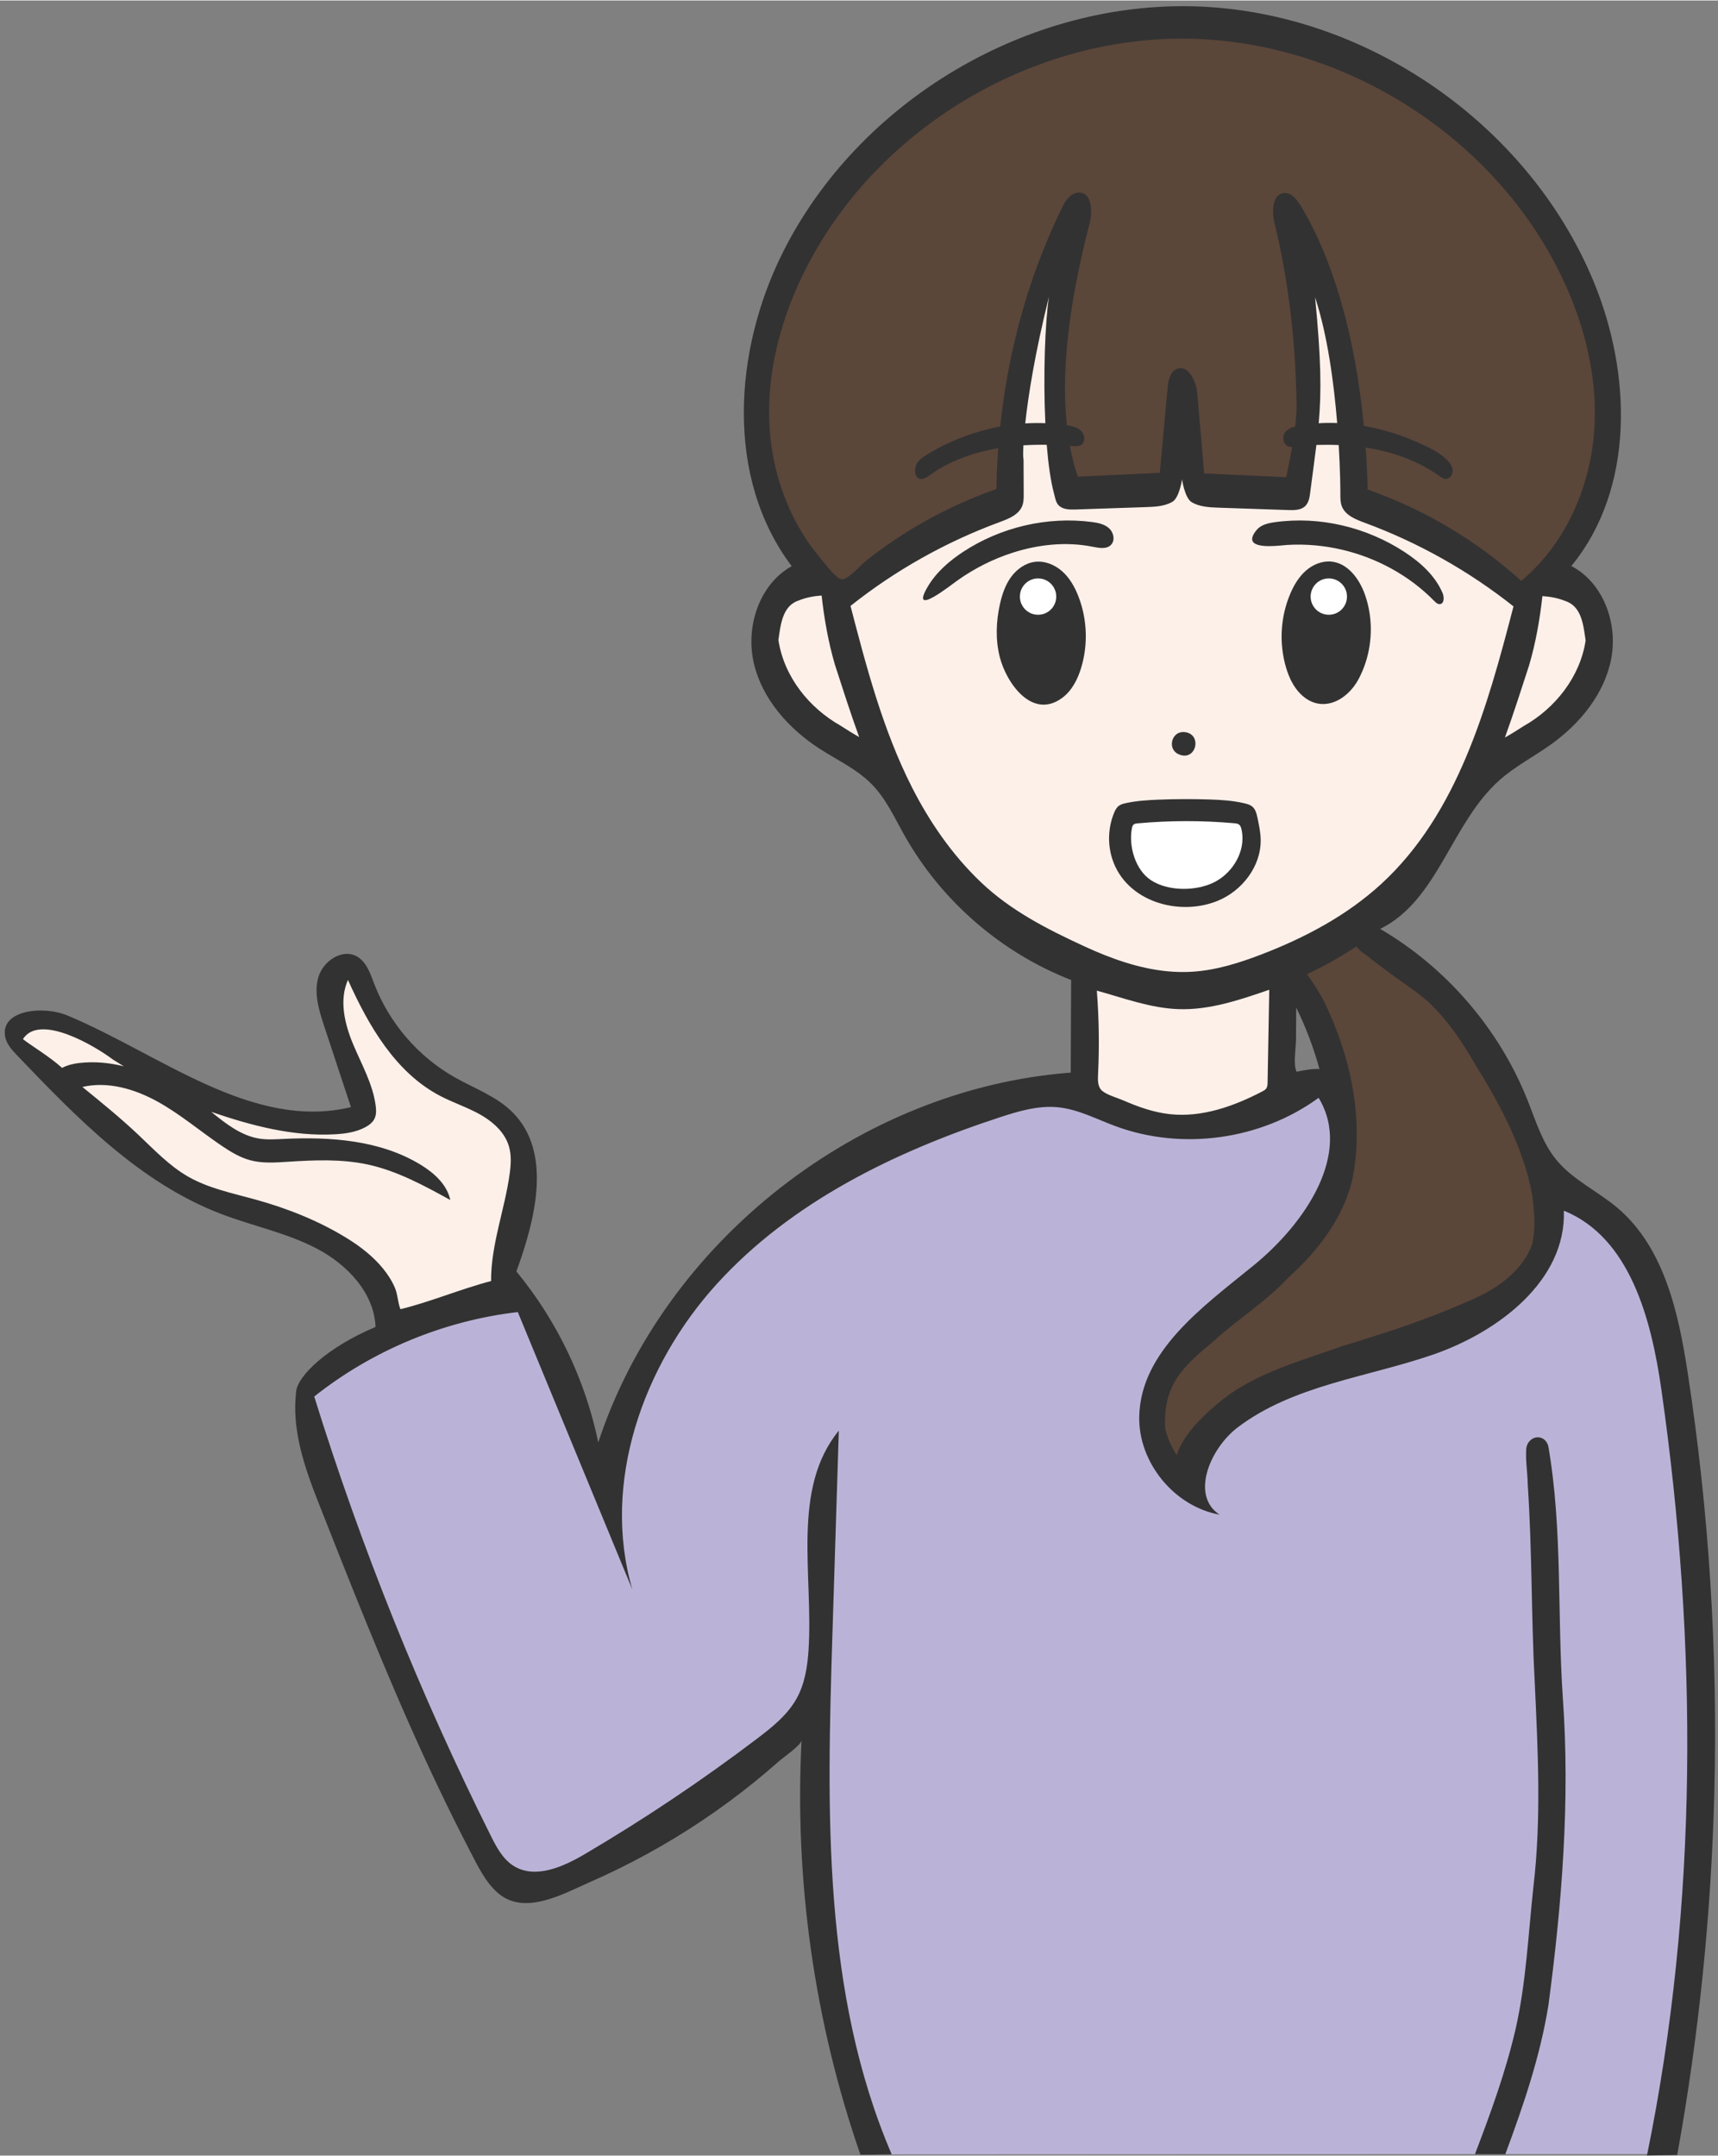 <?xml version="1.0" encoding="UTF-8"?>
<!DOCTYPE svg PUBLIC '-//W3C//DTD SVG 1.0//EN'
          'http://www.w3.org/TR/2001/REC-SVG-20010904/DTD/svg10.dtd'>
<svg data-name="レイヤー 2" height="453" preserveAspectRatio="xMidYMid meet" version="1.0" viewBox="-1.0 -1.2 361.0 452.8" width="361" xmlns="http://www.w3.org/2000/svg" xmlns:xlink="http://www.w3.org/1999/xlink" zoomAndPan="magnify"
><rect x="-1.0" y="-1.2" width="361.0" height="452.8" fill="#808080" stroke="none"/><g data-name="こちらniko"
  ><g id="change1_1"
    ><path d="m108.217,237.473c2.265,5.315.12,11.521-1.27,17.221-.959,3.932-1.537,7.957-1.723,12-.046.996-.101,2.08-.755,2.833-.524.602-1.327.864-2.09,1.1-4.66,1.443-9.321,2.884-13.98,4.328-5.832,1.807-6.414,2.404-8.673-3.227-3.122-7.784-11.104-12.488-19.015-15.273-7.91-2.785-16.365-4.284-23.636-8.463-4.529-2.602-8.427-6.152-12.286-9.673-3.152-2.876-6.305-5.752-9.457-8.628-1.043-.952-2.188-2.245-1.756-3.59-3.83-1.321-7.407-3.37-10.485-6.004-.582-.498-1.159-1.034-1.501-1.719-.823-1.649.006-3.769,1.485-4.867s3.426-1.356,5.267-1.277c6.026.26,11.409,3.644,16.472,6.922,1.001.648,2.039,1.334,2.632,2.369s.573,2.525-.368,3.258c4.717,1.759,9.169,4.225,13.164,7.289.339-1.501,1.986-2.399,3.524-2.432s3.004.586,4.442,1.132c7.339,2.786,15.303,3.908,23.126,3.258,1.419-.118,3.095-.483,3.618-1.807.296-.748.117-1.591-.098-2.366-1.203-4.34-3.411-8.33-4.945-12.565s-2.367-8.995-.752-13.2c.297-.774.71-1.558,1.42-1.985,1.111-.669,2.618-.221,3.557.673s1.449,2.136,1.963,3.327c3.319,7.696,8.097,15.136,15.292,19.436,5.828,3.482,13.464,5.209,16.52,11.271.11.218.212.438.306.66Zm226.729-104.608c-.005-1.794-.336-3.568-1.065-5.224-1.988-4.516-7.452-7.568-12.088-5.878-1.198.437-2.365,1.163-3.636,1.059-1.101-.09-2.042-.791-2.926-1.452-9.662-7.226-20.438-12.958-31.829-16.932.854-14.093-.67-28.327-4.488-41.919-.57-2.028-1.852-4.498-3.938-4.203-2.412.341-2.578,3.732-2.18,6.136,2.13,12.854,1.513,26.156-1.798,38.758-6.8-.414-13.6-.827-20.4-1.241,1.179-2.182-.661-5.313-3.14-5.345s-4.4,3.05-3.278,5.262c-6.808.398-13.616.796-20.424,1.193-3.337-12.764-3.939-26.236-1.752-39.246.331-1.967.436-4.531-1.374-5.369-2.316-1.072-4.303,1.997-4.974,4.459-3.66,13.432-5.122,27.461-4.31,41.359-12.843,4.708-24.969,11.366-35.835,19.675-2.646-3.417-8.258-3.497-11.602-.759-3.344,2.737-4.523,7.512-3.805,11.774.718,4.262,3.064,8.08,5.756,11.461,4.469,5.61,11.121,10.675,18.179,9.403,6.423,19.93,22.145,36.646,41.645,44.277.355,5.192.71,10.383,1.065,15.575l.533,7.788c.116,1.699-.285,4.643.841,6.051.928,1.16,3.13,1.938,4.428,2.557,1.903.907,3.891,1.632,5.928,2.174,4.081,1.085,8.355,1.436,12.559,1.045,4.786-.445,9.492-1.859,13.672-4.246,1.104-.631,2.223-1.376,2.795-2.511.458-.909.511-1.961.555-2.978.365-8.45.73-16.901,1.094-25.351,19.826-7.845,35.72-25.029,41.998-45.406,3.004,2.935,7.982.431,11.238-2.223,3.825-3.117,7.593-6.473,10.05-10.753,1.556-2.711,2.518-5.869,2.508-8.969Z" fill="#fdf0e9"
    /></g
    ><g id="change2_1"
    ><path d="m323.654,249.521c.742,3.794,1.012,7.708-.158,11.357-1.897,5.914-7.225,10.061-12.715,12.965-10.317,5.458-21.942,7.803-33.013,11.501-11.07,3.698-22.21,9.243-28.627,18.992-.598.908-1.18,1.878-2.095,2.465-3.278,2.105-5.424-4.763-5.819-7.02-.712-4.061.221-8.408,2.241-11.972,3.303-5.828,8.884-9.938,14.204-14.01,8.571-6.561,17.199-13.909,21.205-23.931,2.84-7.105,3.092-15.076,1.609-22.583-1.483-7.507-4.629-14.599-8.39-21.263-.679-1.203-1.395-2.65-.796-3.896.376-.783,1.18-1.251,1.939-1.673,2.914-1.62,5.827-3.24,8.741-4.86.524-.292,1.07-.59,1.668-.635.854-.065,1.652.392,2.38.844,18.396,11.421,32.025,30.275,37.101,51.325.191.79.369,1.59.527,2.394Zm-.028-204.286c-16.323-24.449-44.866-40.614-74.341-41.259-33.367-.73-66.411,18.461-82.312,47.805-6.22,11.478-9.963,24.545-9.04,37.567.549,7.747,2.846,15.413,6.83,22.092,1.998,3.35,4.426,6.448,7.255,9.136.951.903,2.49,2.916,3.894,2.962,1.794.058,3.957-2.356,5.202-3.425,7.469-6.417,16.151-11.417,25.45-14.657,1.622-.565,3.417-1.202,4.23-2.714.539-1.002.529-2.196.518-3.334-.209-19.895,3.086-40.541,14.24-57.017-3.81,18.408-7.233,37.508-3.184,55.865.211.955.478,1.969,1.209,2.618.927.823,2.303.815,3.542.761,4.817-.21,9.634-.419,14.451-.629,1.139-.05,2.399-.151,3.189-.973.697-.725.827-1.809.92-2.811.565-6.047,1.13-12.094,1.695-18.141.572,6.084,1.143,12.169,1.715,18.253.097,1.028.234,2.145.967,2.872.775.768,1.973.861,3.063.909,4.817.213,9.634.425,14.452.638,1.291.057,2.736.06,3.674-.828.67-.634.919-1.582,1.121-2.482,4.121-18.382.522-37.512-3.078-56.003,10.04,16.344,14.971,35.777,13.937,54.931-.107,1.988-.225,4.163.953,5.768,1.033,1.407,2.808,2.012,4.454,2.595,9.8,3.469,18.902,8.901,26.608,15.879.974.883,2.113,1.855,3.418,1.696.762-.093,1.418-.565,2.022-1.039,9.572-7.521,15.096-19.495,16.147-31.623,1.051-12.128-2.073-24.363-7.398-35.309-1.703-3.5-3.645-6.873-5.8-10.101Z" fill="#5b463a"
    /></g
    ><g id="change3_1"
    ><path d="m356.145,361.509c-.05,14.763-.651,29.539-1.54,44.26-.929,15.383-2.212,30.952-7.314,45.494-54.682.027-109.365.054-164.047.081-10.835-29.663-15.086-61.712-12.358-93.174-14.422,10.105-28.843,20.211-43.265,30.316-5.73,4.015-14.745,9.132-21.916,5.553-2.797-1.396-4.087-4.817-5.408-7.432-2.244-4.442-4.436-8.91-6.576-13.403-8.556-17.974-16.265-36.351-23.091-55.05-2.594-7.106-5.061-14.258-7.398-21.452-.588-1.811-1.169-3.783-.536-5.579.585-1.661,2.084-2.803,3.534-3.803,11.485-7.925,24.767-13.228,38.551-15.394,1.271-.2,2.629-.362,3.796.181,1.361.633,2.134,2.067,2.8,3.412,6.14,12.399,11.206,25.329,15.123,38.599.936-21.758,13.212-41.957,29.786-56.086,16.573-14.129,37.127-22.804,57.991-29.047,3.118-.933,6.395-1.825,9.589-1.2,3.144.615,5.803,2.616,8.61,4.16,9.632,5.3,22.047,5.13,31.53-.432,3.996-2.344,8.403-5.704,12.742-4.083,4.831,1.806,5.557,8.376,4.535,13.431-1.573,7.776-5.367,15.089-10.817,20.853-4.934,5.217-11.086,9.095-16.615,13.676-5.529,4.581-10.642,10.232-12.301,17.218-1.658,6.986,1.198,15.432,7.837,18.168-2.118-4.669,1.838-9.814,5.943-12.886,14.854-11.114,34.414-13.262,51.389-20.744,9.098-4.01,18.579-11.661,17.655-21.561-.181-1.936-.405-4.531,1.428-5.178.711-.251,1.496-.061,2.214.168,14.005,4.459,19.601,21.024,22.205,35.489,4.477,24.877,6.012,50.141,5.926,75.444Z" fill="#bbb3d7"
    /></g
    ><g id="change4_1"
    ><path d="m327.395,355.409c1.54,21.58-.18,43.16-3.02,64.55-1.736,10.794-5.271,21.126-9.068,31.345h-6.382c3.283-8.595,6.449-17.265,8.529-26.235,2.25-9.87,2.67-20.02,3.77-30.05,1.66-14.12.94-28.38.28-42.54-.77-14.04-.53-27.75-1.49-41.97-.04-2.47-.48-4.94-.31-7.4.17-1.56,1.32-2.43,2.44-2.43.91,0,1.81.57,2.19,1.8,3.03,17.45,1.86,35.31,3.06,52.93Zm31.83,19.984c-.648,25.507-3.248,50.964-7.793,76.071l-6.358.108c10.821-52.837,10.656-107.584,3.019-160.974-2.118-14.806-6.623-31.907-20.482-37.531.516,14.637-13.727,25.516-27.579,30.273-13.852,4.757-29.255,6.4-40.932,15.241-5.863,4.439-9.997,14.349-3.829,18.353-9.522-1.703-17.097-10.956-16.885-20.627.3-13.76,13.409-23.083,24.079-31.777s20.753-23.409,13.613-35.175c-12.112,8.855-28.737,11.152-42.796,5.913-3.948-1.471-7.774-3.511-11.966-3.926-4.143-.411-8.26.807-12.217,2.104-22.086,7.236-43.772,17.775-59.422,34.957-15.65,17.182-24.327,41.986-17.792,64.29-8.026-19.44-16.052-38.881-24.079-58.321-15.533,1.8-30.529,8.021-42.775,17.745,9.848,31.68,22.262,62.563,37.081,92.245,1.204,2.411,2.528,4.932,4.811,6.365,4.521,2.838,10.38.224,14.98-2.484,12.505-7.36,24.579-15.451,36.141-24.218,3.195-2.423,6.437-4.996,8.372-8.508,1.681-3.051,2.245-6.589,2.475-10.065,1.047-15.839-3.679-33.877,6.369-46.167-.452,14.394-.903,28.788-1.355,43.182-1.155,36.824-2.065,75.026,12.47,108.88l-6.576.062c-9.668-27.871-13.892-57.619-12.365-87.079-.052,1.006-3.947,3.691-4.748,4.402-1.682,1.492-3.397,2.946-5.144,4.361-3.494,2.83-7.115,5.503-10.848,8.01-7.466,5.014-15.377,9.364-23.613,12.978-5.581,2.449-13.777,7.182-19.372,2.412-2.731-2.329-4.347-5.814-5.97-8.932-2.315-4.447-4.542-8.939-6.697-13.465-8.632-18.133-16.093-36.79-23.458-55.464-.589-1.494-1.178-2.988-1.766-4.482-2.932-7.443-5.581-15.304-4.564-23.238.394-3.072,6.19-8.995,16.662-13.418-.292-7.171-5.965-13.111-12.319-16.448-6.354-3.337-13.519-4.754-20.219-7.327-17.004-6.529-30.173-20.093-42.758-33.26-1.084-1.134-2.216-2.357-2.523-3.896-1.119-5.614,7.864-6.694,13.142-4.479,19.648,8.247,38.786,24.185,59.509,19.227-1.869-5.653-3.738-11.305-5.606-16.958-1.106-3.344-2.22-6.938-1.247-10.323.972-3.385,4.993-6.1,8.074-4.393,2.034,1.127,2.832,3.582,3.662,5.754,3.135,8.202,9.188,15.254,16.82,19.597,4.189,2.384,8.919,4.042,12.309,7.468,8.288,8.376,4.79,22.308.748,33.376,8.532,10.345,14.494,22.794,17.205,35.927,13.943-42.311,54.856-74.331,99.278-77.699.029-6.487.059-12.974.088-19.461-14.682-5.702-27.276-16.622-35-30.348-2.104-3.738-3.906-7.742-6.914-10.8-3.078-3.129-7.165-5.011-10.855-7.386-6.563-4.225-12.174-10.49-13.922-18.096-1.748-7.607,1.157-16.517,7.974-20.316-13.969-18.496-12.24-45.24-1.848-65.958C179.495,19.828,214.962-1.205,250.59.054c35.627,1.259,69.522,24.743,83.217,57.657,8.086,19.435,8.724,43.637-4.622,59.915,6.688,3.485,9.783,11.966,8.394,19.379-1.389,7.413-6.521,13.699-12.653,18.09-3.585,2.567-7.56,4.608-10.858,7.536-10.105,8.971-12.914,25.309-25.06,31.232,13.921,8.136,25.008,21.021,30.976,36,1.721,4.32,3.087,8.909,6.033,12.507,3.449,4.212,8.64,6.553,12.802,10.063,9.838,8.298,12.868,21.992,14.82,34.713,4.476,29.172,6.336,58.743,5.586,88.247ZM15.755,222.029c3.18-.35,6.27-.04,9.27.71-.78-.48-1.55-.96-2.32-1.44-3.74-2.83-15.4-9.77-18.88-4.28,1.46,1.21,5.56,3.63,8.22,6.05,1.15-.62,2.56-.92,3.71-1.04Zm90.177,17.49c-.105-.35-.232-.689-.38-1.018-1.097-2.448-3.313-4.324-5.682-5.653-2.687-1.507-5.649-2.464-8.379-3.892-9.375-4.901-15.033-14.721-19.376-24.368-1.878,4.227-.715,9.175,1.062,13.446,1.777,4.271,4.166,8.392,4.764,12.979.12.922.157,1.903-.253,2.738-.384.783-1.116,1.34-1.882,1.757-1.958,1.067-4.232,1.389-6.458,1.512-8.838.492-17.587-1.846-25.96-4.715,3.028,2.459,6.25,5.008,10.103,5.621,1.651.263,3.336.152,5.005.07,9.963-.488,20.455.241,28.957,5.458,2.809,1.723,5.483,4.147,6.167,7.37-5.529-3.039-11.157-6.116-17.324-7.451-5.511-1.193-11.222-.943-16.848-.578-2.622.17-5.299.359-7.838-.317-2.177-.58-4.139-1.77-6.006-3.032-4.537-3.068-8.73-6.665-13.525-9.31-4.796-2.645-10.432-4.302-15.766-3.062,3.974,3.231,7.952,6.465,11.68,9.978,3.344,3.151,6.534,6.563,10.519,8.849,4.323,2.48,9.306,3.479,14.11,4.809,6.814,1.887,13.457,4.52,19.461,8.255,2.751,1.712,5.366,3.758,7.418,6.283.992,1.22,1.855,2.554,2.474,4.002.619,1.449.609,3.16,1.174,4.517,6.406-1.568,12.625-4.238,19.041-5.915-.04-7.604,2.842-14.902,3.893-22.433.274-1.964.418-4-.151-5.899Zm222.102-114.5c-1.57-.65-3.24-.96-4.93-1.08-.55,4.9-1.39,9.79-2.8,14.56-1.62,4.99-3.25,10.09-5.08,15.16,1.34-.75,2.64-1.57,3.91-2.39,6.66-3.75,11.89-10.34,13.05-17.99-.45-3.04-.78-7.1-4.15-8.26Zm-160.227-13.951c.944,1.506,1.981,2.954,3.109,4.328.184.224.37.446.559.666.821.957,3.118,4.205,4.409,4.361,1.241.15,4.111-3.133,5.164-3.963,1.783-1.405,3.616-2.745,5.495-4.018,6.764-4.583,14.12-8.294,21.833-10.992.04-2.702.169-5.583.392-8.589-4.689.795-9.279,2.34-13.286,4.895-.832.53-2.373,2.003-3.423,1.476-.964-.484-.904-2.145-.501-2.935.509-.996,1.491-1.65,2.45-2.225,4.657-2.792,9.827-4.764,15.162-5.761,1.473-13.945,5.213-30.308,13.248-46.468.675-1.358,1.88-2.736,3.395-2.679,2.638.099,2.787,3.954,2.13,6.51-2.841,11.056-6.351,27.575-4.756,42.373,1.107.175,2.281.438,3.05,1.253.772.819.841,2.371-.137,2.929-.498.284-1.109.243-1.68.197-.203-.016-.406-.028-.608-.043.411,2.223.957,4.388,1.661,6.468,5.744-.269,11.487-.539,17.231-.808.548-5.942,1.095-11.885,1.643-17.827.143-1.557.5-3.415,1.954-3.99,2.457-.973,4.066,2.605,4.292,5.238.478,5.568.957,11.135,1.435,16.703,5.75.265,11.5.53,17.25.794.196-1.046.744-3.505,1.24-6.348-.326-.021-.628-.064-.867-.165-1.122-.475-1.277-2.077-.577-2.955.511-.641,1.277-.976,2.084-1.192.189-1.607.307-3.182.286-4.56-.189-12.852-1.585-25.703-4.638-38.188-.605-2.472-.448-6.16,2.094-6.296,1.506-.08,2.607,1.349,3.389,2.638,6.874,11.335,11.47,27.388,13.291,46.288,3.117.545,6.19,1.418,9.151,2.565,1.254.485,2.488,1.019,3.697,1.595,1.659.791,3.307,1.679,4.608,2.977.609.607,1.157,1.354,1.208,2.212.051.858-.587,1.794-1.447,1.786-.524-.005-.981-.336-1.408-.641-4.476-3.203-9.819-5.061-15.257-5.91-.057-.009-.115-.013-.173-.022.205,2.879.35,5.814.429,8.806,11.888,4.171,22.928,10.741,32.263,19.2,9.529-7.913,14.786-20.283,15.401-32.654s-3.107-24.696-9.106-35.532c-15.188-27.43-45.827-45.591-77.181-45.745s-62.171,17.702-77.629,44.981c-6.176,10.9-10.035,23.348-9.471,35.863.371,8.221,2.762,16.417,7.143,23.404Zm108.291-23.447c1.291-.08,2.586-.091,3.879-.041-.672-8.273-2.005-18.413-4.643-26.422,1.276,13.138,1.356,19.735.764,26.463Zm-56.684-26.573c-2.963,11.921-4.365,20.873-4.983,26.609,1.407-.087,2.817-.103,4.226-.046-.477-10.002-.06-21.206.757-26.563Zm-39.88,92.51c-1.84-5.07-3.47-10.18-5.08-15.16-1.41-4.79-2.26-9.68-2.81-14.58-1.69.12-3.36.44-4.93,1.09-3.37,1.17-3.7,5.22-4.15,8.26,1.16,7.66,6.4,14.24,13.05,17.99,1.28.82,2.58,1.65,3.92,2.4Zm47.331,43.976c5.534,2.549,11.423,4.671,17.503,5.242,1.685.158,3.385.197,5.096.093,5.05-.307,9.945-1.846,14.667-3.664,9.118-3.511,17.913-8.176,25.109-14.786,16.092-14.781,22.299-37.165,27.787-58.315-9.409-7.464-20.011-13.421-31.28-17.575-1.915-.706-4.074-1.569-4.799-3.477-.301-.793-.302-1.665-.299-2.513.004-1.06-.032-5.006-.347-10.333-1.562-.067-3.127-.065-4.69-.023-.366,3.013-.831,6.313-1.358,10.411-.11.857-.338,1.75-.932,2.376-.871.917-2.3.938-3.564.895-4.883-.166-9.765-.332-14.648-.498-1.946-.066-3.982-.157-5.669-1.13-1.516-.875-2.058-4.834-2.058-4.834,0,0-.557,3.883-2.039,4.736-1.655.953-3.651,1.042-5.56,1.106-4.928.166-9.857.333-14.785.499-1.267.043-2.701.021-3.571-.901-.589-.624-.7-1.533-.925-2.361-.724-2.653-1.229-6.282-1.557-10.329-1.635-.026-3.269.009-4.899.108-.095,1.841-.05,2.814.03,2.878.011,2.444.022,4.888.034,7.331.004.836.004,1.694-.291,2.476-.714,1.891-2.852,2.745-4.748,3.443-11.299,4.156-21.929,10.129-31.355,17.618,3.372,12.978,6.815,26.062,12.872,38.025,3.722,7.351,8.487,14.254,14.459,19.961,6.305,6.026,13.964,9.922,21.818,13.54Zm38.845,9.116c-6.186,2.136-12.546,4.299-19.086,4.072-5.875-.204-11.484-2.324-17.151-3.885.454,5.799.543,11.626.266,17.435-.061,1.283-.153,2.794.9,3.651,1.078.877,3.135,1.424,4.429,1.988,3.133,1.366,6.399,2.521,9.816,2.884,6.711.714,13.384-1.665,19.368-4.785.308-.16.626-.333.825-.617.25-.357.267-.822.275-1.258.119-6.49.237-12.98.356-19.485Zm10.549,16.647c-1.222-4.443-2.862-8.771-4.889-12.909-.016,2.26-.031,4.521-.047,6.781-.013,1.863-.617,5.068.112,6.705,1.619-.307,3.157-.643,4.824-.577Zm44.715,26.55c-1.77-9.89-6.99-19.55-12.15-27.76-2.65-4.69-5.75-9.13-9.66-12.87-2.34-2.06-4.96-3.76-7.47-5.59-2-1.46-3.97-2.96-5.91-4.48-.68-.41-1.3-.96-1.77-1.6-3.29,2.19-6.76,4.14-10.38,5.85,1.44,1.96,2.74,4.01,3.82,6.2,5.1,10.64,7.84,22.76,6.13,34.54-1.27,9.18-7.18,16.98-13.9,23.03-4.7,5.04-10.58,8.68-15.66,13.3-6.53,5.45-10.61,9.09-10.2,18.33.46,2.02,1.34,3.89,2.43,5.65,1.47-4.66,6.19-8.94,9.95-11.94,7.26-5.54,16.35-7.94,24.83-10.98,8.7-2.65,17.35-5.4,25.67-9.09,5.85-2.33,11.88-6.04,14.21-12.18.82-3.4.49-6.98.06-10.41Zm-87.998-137.877c.061-.824-.318-1.728-.952-2.296-.978-.875-2.346-1.141-3.647-1.308-9.346-1.196-19.085,1.092-26.964,6.259-2.944,1.931-5.681,4.303-7.467,7.337-3.911,6.647,4.867-.331,6.316-1.359,3.52-2.497,7.42-4.459,11.53-5.779,5.425-1.742,11.278-2.366,16.864-1.241,1.309.264,2.878.548,3.805-.413.32-.332.482-.754.515-1.2Zm13.643,45.18c.465.211.898.305,1.285.305,2.801,0,3.398-4.836-.246-4.957-2.566-.023-3.359,3.605-1.039,4.652Zm-24.395-38.393c-1.564-1.404-3.688-2.277-5.773-2.011-2.029.258-3.823,1.565-5.022,3.222-1.199,1.658-1.863,3.644-2.31,5.64-.817,3.646-.96,7.483-.048,11.106,1.375,5.459,6.826,13.3,13.152,8.594,2.025-1.507,3.228-3.887,3.959-6.303.716-2.366,1.036-4.847.966-7.318-.075-2.623-.591-5.233-1.541-7.679-.761-1.959-1.82-3.848-3.384-5.251Zm45.816-5.433c.638-.056,1.158-.115,1.438-.131,3.848-.233,7.73.119,11.482.993,7.297,1.7,14.153,5.408,19.405,10.774.33.337.722.707,1.192.667.929-.08.94-1.455.576-2.313-1.562-3.684-4.695-6.483-8.047-8.668-7.968-5.195-17.805-7.558-27.225-6.229-1.4.197-2.906.54-3.806,1.63-3.078,3.731,2.138,3.528,4.985,3.278Zm17.775,10.314c-1.16-3.294-3.591-6.615-7.067-6.95-1.948-.188-3.904.638-5.37,1.934s-2.489,3.027-3.256,4.828c-2.07,4.86-2.389,10.446-.884,15.51.609,2.048,1.536,4.055,3.057,5.556,4.313,4.256,9.734,1.465,12.183-3.138,2.316-4.353,3.086-9.495,2.226-14.346-.204-1.153-.5-2.289-.89-3.394Zm-30.942,64.327c5.15-2.103,9.132-7.281,9.033-12.842-.027-1.547-.351-3.072-.672-4.586-.002-.011-.005-.022-.007-.032-.178-.833-.393-1.72-1.027-2.286-.458-.409-1.072-.59-1.669-.733-2.472-.592-5.027-.74-7.568-.819-3.532-.111-7.067-.095-10.597.049-2.279.093-4.566.239-6.794.724-.539.117-1.091.263-1.523.605-.462.366-.734.917-.958,1.462-1.253,3.059-1.382,6.564-.356,9.706,2.904,8.893,13.954,12.095,22.139,8.753Z" fill="#323232"
    /></g
    ><g id="change5_1"
    ><path d="m257.793,181.059c-.997,1.26-2.265,2.314-3.695,3.025-3.772,1.877-9.618,1.925-13.242-.449-3.323-2.176-4.733-7.197-4.01-10.911.055-.284.133-.585.35-.776.219-.192.529-.228.819-.255,6.762-.624,13.581-.633,20.345-.027.369.033.764.078,1.045.32.259.223.37.57.45.902.682,2.852-.231,5.858-2.061,8.17Zm-36.847-57.013c0,2.11-1.71,3.82-3.82,3.82s-3.82-1.711-3.82-3.82,1.71-3.82,3.82-3.82,3.82,1.711,3.82,3.82Zm57.274-3.82c-2.11,0-3.82,1.711-3.82,3.82s1.711,3.82,3.82,3.82,3.82-1.711,3.82-3.82-1.711-3.82-3.82-3.82Z" fill="#fff"
    /></g
  ></g
></svg
>

